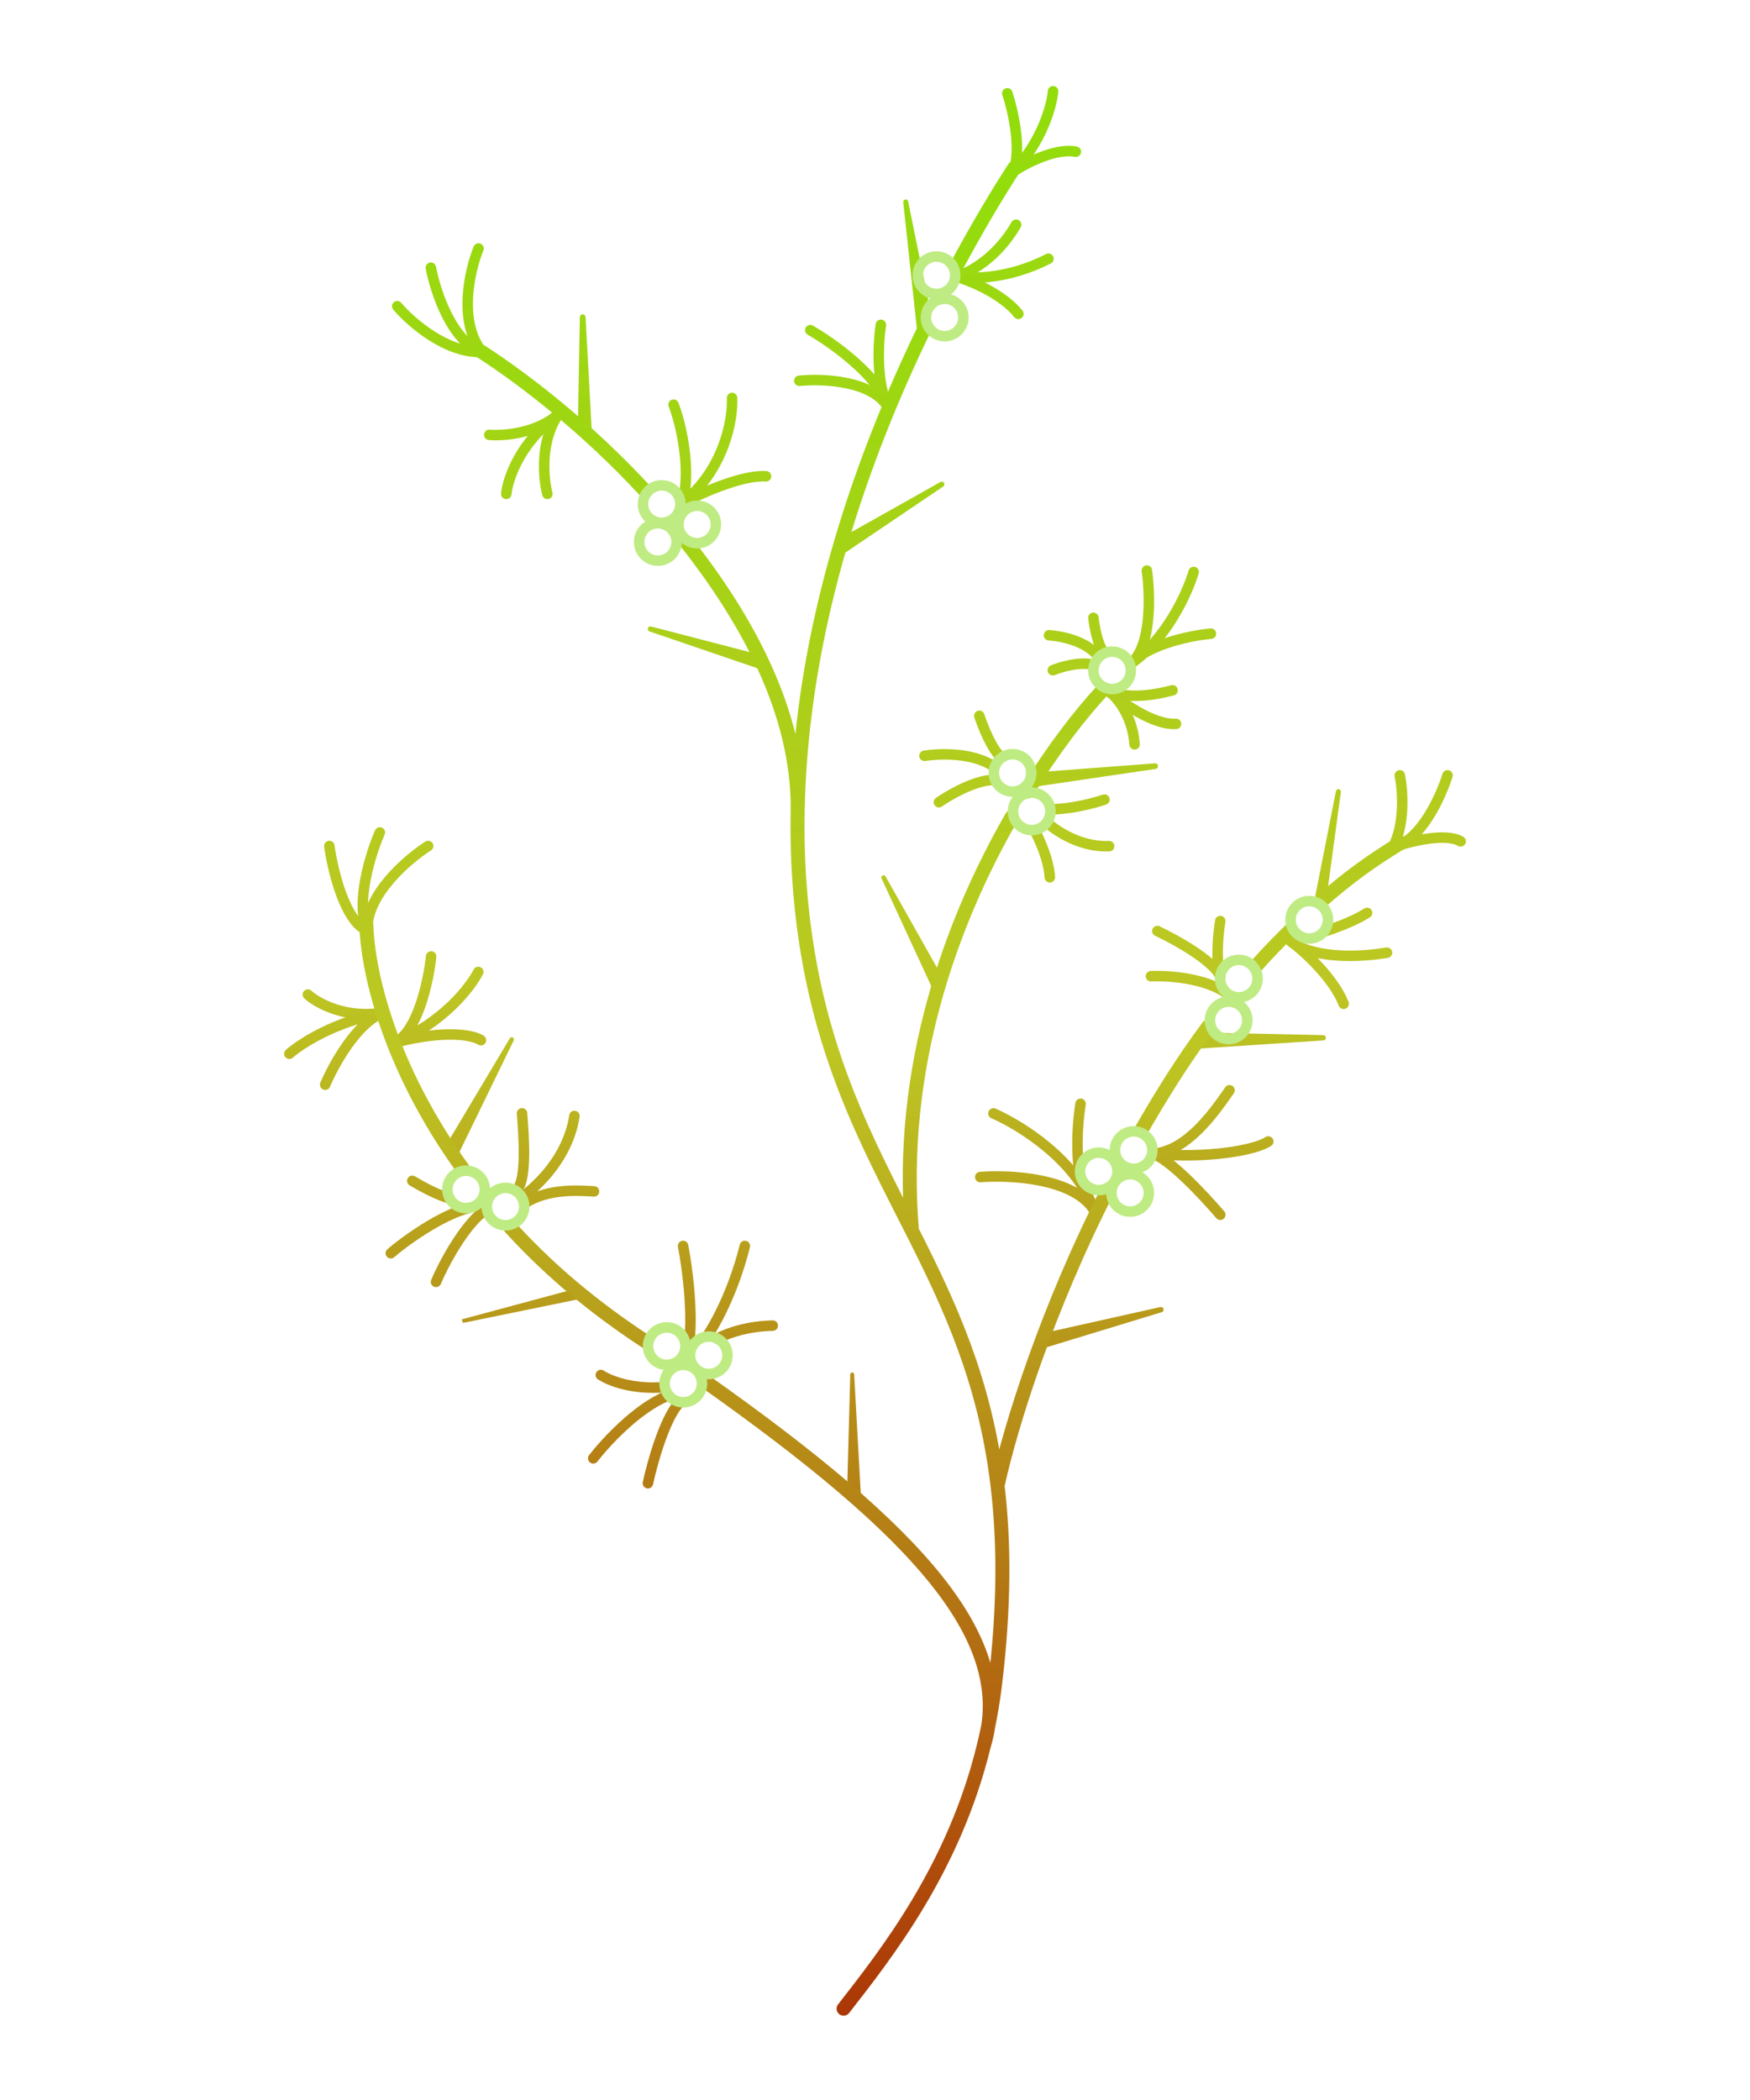 <?xml version="1.0" encoding="UTF-8"?> <svg xmlns="http://www.w3.org/2000/svg" width="250" height="300" viewBox="0 0 250 300" fill="none"><path d="M65.966 188.481L81.397 184.326L83.199 185.492L66.135 188.99L65.966 188.481Z" fill="url(#paint0_linear)"></path><path d="M121.467 196.343L121.033 212.421L123.01 214.142L122.024 196.335C122.016 196.187 121.894 196.072 121.746 196.072C121.595 196.072 121.471 196.192 121.467 196.343Z" fill="url(#paint1_linear)"></path><path d="M165.767 186.721L149.961 190.252L148.32 192.831L165.96 187.452C166.154 187.392 166.267 187.189 166.215 186.993C166.162 186.797 165.965 186.677 165.767 186.721Z" fill="url(#paint2_linear)"></path><path d="M72.834 148.329L64.126 162.924L65.398 165.058L73.39 148.63C73.464 148.477 73.405 148.293 73.256 148.213C73.107 148.133 72.921 148.184 72.834 148.329Z" fill="url(#paint3_linear)"></path><path d="M190.844 113.03L187.768 128.663C187.707 128.975 188.093 129.172 188.309 128.939L189.602 127.547L191.555 113.148C191.584 112.932 191.416 112.739 191.198 112.739C191.025 112.739 190.877 112.861 190.844 113.03Z" fill="url(#paint4_linear)"></path><path d="M189.04 147.873L172.827 147.53L170.423 149.853L189.057 148.634C189.257 148.621 189.413 148.455 189.413 148.254C189.413 148.047 189.247 147.878 189.04 147.873Z" fill="url(#paint5_linear)"></path><path d="M165.007 109.048L148.746 110.275L146.708 112.552L165.096 109.846C165.293 109.817 165.439 109.648 165.439 109.449C165.439 109.215 165.24 109.031 165.007 109.048Z" fill="url(#paint6_linear)"></path><path d="M126.505 125.193L134.197 138.844L133.37 141.6L125.935 125.485C125.857 125.317 125.938 125.117 126.112 125.051C126.26 124.995 126.427 125.055 126.505 125.193Z" fill="url(#paint7_linear)"></path><path d="M93.007 89.498L107.789 93.339L109.177 95.798L92.794 90.207C92.599 90.141 92.496 89.928 92.564 89.733C92.628 89.552 92.821 89.45 93.007 89.498Z" fill="url(#paint8_linear)"></path><path d="M134.35 68.855L121.076 76.323L119.886 79.536L134.748 69.499C134.911 69.388 134.963 69.171 134.866 68.999C134.763 68.817 134.532 68.752 134.35 68.855Z" fill="url(#paint9_linear)"></path><path d="M131.031 47.409L129.035 28.894C129.019 28.747 129.096 28.605 129.229 28.539C129.438 28.434 129.689 28.556 129.735 28.785L132.895 44.316L131.031 47.409Z" fill="url(#paint10_linear)"></path><path d="M82.563 60.26L82.834 45.314C82.838 45.09 83.021 44.911 83.245 44.911C83.463 44.911 83.644 45.081 83.655 45.3L84.586 62.481L82.563 60.26Z" fill="url(#paint11_linear)"></path><path d="M97.585 177.995C98.225 181.31 99.071 187.93 98.38 192.43M106.404 177.995C105.747 180.75 104.046 186.159 101.036 190.885M110.39 189.372C107.035 189.466 104.415 190.236 102.447 191.229M85.829 196.428C86.96 197.164 90.18 198.553 94.919 198.165M84.751 208.332C86.457 206.123 90.924 201.265 95.147 199.498M92.561 211.887C93.154 209.104 94.856 202.935 96.924 200.522M74.572 159.048C74.841 162.352 75.282 168.556 73.817 170.021M82.058 159.425C81.735 161.688 80.387 166.543 74.656 170.981M84.859 170.198C82.633 170.072 78.371 169.733 74.967 171.887M58.898 168.69C59.867 169.246 61.891 170.465 64.174 171.197M55.828 179.031C57.641 177.433 63.021 173.541 67.028 172.55M62.291 183.125C63.261 180.773 66.215 175.216 69.016 173.104M61.591 136.642C61.232 140.053 59.706 147.285 56.474 148.922M56.474 148.922C63.282 146.122 67.21 141.041 68.324 138.85M56.474 148.922C63.842 147.026 67.695 147.917 68.701 148.599M43.978 142.082C45.343 143.321 49.397 145.572 54.697 144.667M54.697 144.667C47.889 145.917 42.955 149.102 41.339 150.538M54.697 144.667C50.948 146.132 47.641 152.136 46.456 154.955M61.16 120.86C58.18 122.764 52.273 127.841 52.488 132.925M52.488 132.925C50.722 129.004 52.937 121.956 54.266 118.921M52.488 132.925C49.3 131.719 47.533 124.379 47.048 120.86M140.043 168.15C144.263 167.816 153.31 168.288 156.219 172.77M156.346 172.975C156.305 172.906 156.263 172.837 156.219 172.77M141.922 159.059C145.698 160.7 153.842 165.74 156.219 172.77M154.365 157.688C153.756 161.514 153.299 169.785 156.346 172.264M175.645 155.758C173.532 158.795 169.591 164.528 164.659 164.821M164.659 164.821C164.612 164.824 164.705 164.819 164.659 164.821ZM164.659 164.821C172.615 165.575 179.412 164.268 181.181 163.071M164.659 164.821C167.037 165.544 171.743 170.532 174.325 173.533M165.335 133.005C167.892 134.207 173.268 137.18 174.325 139.455C173.634 137.18 174.037 133.259 174.325 131.583M164.421 139.455C167.18 139.337 173.38 139.811 176.102 142.655M191.946 143.397C190.605 139.862 186.361 135.883 184.38 134.478C185.565 135.562 189.977 137.403 198.144 136.103M195.3 130.415C193.729 131.417 191.515 132.31 189.219 133.07M199.973 110.764C200.391 112.825 200.769 117.748 198.967 121.057M198.928 121.129C198.941 121.105 198.954 121.081 198.967 121.057M206.788 110.764C205.82 113.859 202.901 120.251 198.967 121.057M198.967 121.057C201.291 120.232 206.483 118.904 208.661 120.193M139.902 102.26C140.409 103.819 141.755 107.196 143.087 108.229M132.067 107.971C134.153 107.646 138.92 107.437 141.996 109.503M134.133 114.6C135.654 113.538 139.356 111.414 141.996 111.414M147.901 118.82C148.6 120.131 149.836 122.922 149.974 125.332M149.674 117.613C151.119 118.857 154.468 121.045 158.44 120.884M150.297 115.614C151.473 115.604 154.359 115.352 157.78 114.227M158.009 98.444C159.234 99.228 161.763 101.904 162.084 106.335M158.009 98.444C159.98 100.194 164.736 103.638 167.996 103.408M158.009 98.444C158.841 99.123 161.906 100.108 167.508 98.616M163.835 81.512C164.331 84.983 164.545 92.493 161.455 94.862M170.521 81.713C169.643 84.672 166.599 91.445 161.455 94.862M161.455 94.862C161.445 94.87 161.435 94.877 161.424 94.885C164.072 91.983 170.237 90.768 172.989 90.523M156.201 88.256C156.345 89.547 156.826 92.273 157.744 93.238M149.859 90.753C151.552 90.858 155.27 91.569 156.923 93.819M150.405 95.746C151.6 95.268 154.379 94.431 156.262 95.005M143.899 13.332C144.706 15.753 146.006 21.378 144.747 24.508M144.747 24.508C148.87 20.236 150.259 15.084 150.439 13.042M144.747 24.508C146.534 23.321 150.824 21.093 153.688 21.672M114.191 54.396C117.552 54.061 124.803 54.372 126.924 58.292M126.924 58.292C125.768 53.858 118.998 49.027 115.757 47.166M126.924 58.292C125.125 54.822 125.452 48.92 125.84 46.402M136.554 39.515C138.509 39.006 142.43 36.826 145.161 32.102M136.554 39.515C138.817 39.876 144.093 39.887 149.781 36.963M136.554 39.515C138.844 40.144 143.297 42.104 145.483 44.836M96.224 57.809C97.234 60.404 98.802 66.939 97.496 71.862M97.496 71.862C103.501 67.051 104.722 59.85 104.582 56.851M97.496 71.862C100.045 70.494 105.999 67.815 109.431 68.039M78.197 70.556C77.622 68.391 77.124 63.094 79.735 59.228M79.735 59.228C74.327 63.094 72.54 68.391 72.323 70.556M79.735 59.228C76.602 61.951 71.872 62.289 69.899 62.118M68.36 35.5C67.086 38.639 65.405 45.989 68.873 50.278M68.873 50.278C64.547 48.823 62.191 41.653 61.554 38.25M68.873 50.278C63.801 50.501 58.679 46.02 56.752 43.751" stroke="url(#paint12_linear)" stroke-width="1.5" stroke-linecap="round" stroke-linejoin="round"></path><path d="M144.892 23.983C142.436 27.767 139.646 32.442 136.574 38.166M120.514 286.958C126.634 279.091 136.241 266.967 140.53 249.465M157.557 98.562C154.478 101.858 150.599 106.826 146.731 113.093M130.278 175.809C123.82 163.038 116.906 150.439 114.645 130.776C114.057 125.665 113.849 120.556 113.959 115.488M130.278 175.809C135.652 186.439 140.711 197.187 142.507 212.225M130.278 175.809C128.301 152.51 135.9 131.709 144.532 116.707M52.335 132.067C52.531 139.165 55.794 152.684 66.132 166.986M140.53 249.465C141.228 246.617 141.785 243.628 142.163 240.491C143.496 229.437 143.463 220.224 142.507 212.225M140.53 249.465C145.117 234.289 131.425 219.019 100.595 197.242M142.507 212.225C144.4 203.605 149.519 187.151 158.29 169.956M200.124 120.41C195.984 122.907 192.393 125.512 188.702 128.8M68.724 50.216C75.081 54.339 83.892 61.157 92.214 70.171M113.959 115.488C114.522 89.517 123.193 65.171 132.206 46.66M113.959 115.488C113.991 101.814 106.854 88.657 98.053 77.486M184.376 132.853C182.555 134.661 181.11 136.094 179.409 138.043M172.608 146.638C168.968 151.535 166 156.313 163.035 161.465M72.906 175.35C77.769 180.691 83.521 185.748 90.704 190.614C91.359 191.058 91.622 191.215 92.265 191.654" stroke="url(#paint13_linear)" stroke-width="2" stroke-linecap="round" stroke-linejoin="round"></path><path d="M97.925 192.303C97.925 193.78 96.728 194.977 95.251 194.977C93.774 194.977 92.577 193.78 92.577 192.303C92.577 190.826 93.774 189.629 95.251 189.629C96.728 189.629 97.925 190.826 97.925 192.303Z" stroke="#BFEB83" stroke-width="1.5"></path><path d="M103.926 193.612C103.926 195.088 102.729 196.285 101.253 196.285C99.776 196.285 98.579 195.088 98.579 193.612C98.579 192.135 99.776 190.938 101.253 190.938C102.729 190.938 103.926 192.135 103.926 193.612Z" stroke="#BFEB83" stroke-width="1.5"></path><path d="M100.285 197.65C100.285 199.127 99.088 200.324 97.612 200.324C96.135 200.324 94.938 199.127 94.938 197.65C94.938 196.174 96.135 194.977 97.612 194.977C99.088 194.977 100.285 196.174 100.285 197.65Z" stroke="#BFEB83" stroke-width="1.5"></path><path d="M162.308 166.946C160.845 167.14 159.5 166.111 159.306 164.648C159.111 163.184 160.14 161.84 161.604 161.645C163.067 161.45 164.412 162.479 164.606 163.943C164.801 165.407 163.772 166.751 162.308 166.946Z" stroke="#BFEB83" stroke-width="1.5"></path><path d="M161.802 173.067C160.339 173.262 158.994 172.233 158.8 170.77C158.605 169.306 159.634 167.961 161.098 167.767C162.561 167.572 163.906 168.601 164.1 170.065C164.295 171.528 163.266 172.873 161.802 173.067Z" stroke="#BFEB83" stroke-width="1.5"></path><path d="M157.319 169.991C155.855 170.185 154.511 169.156 154.316 167.693C154.122 166.229 155.151 164.885 156.614 164.69C158.078 164.495 159.422 165.524 159.617 166.988C159.812 168.452 158.783 169.796 157.319 169.991Z" stroke="#BFEB83" stroke-width="1.5"></path><path d="M97.439 76.507C96.565 75.317 96.822 73.643 98.012 72.769C99.202 71.895 100.875 72.152 101.749 73.342C102.623 74.532 102.367 76.205 101.177 77.079C99.987 77.953 98.313 77.697 97.439 76.507Z" stroke="#BFEB83" stroke-width="1.5"></path><path d="M91.827 79.004C90.953 77.814 91.21 76.141 92.4 75.267C93.59 74.393 95.263 74.649 96.137 75.839C97.011 77.03 96.755 78.703 95.565 79.577C94.374 80.451 92.701 80.195 91.827 79.004Z" stroke="#BFEB83" stroke-width="1.5"></path><path d="M92.371 73.594C91.498 72.404 91.754 70.731 92.944 69.856C94.134 68.983 95.808 69.239 96.682 70.429C97.556 71.619 97.299 73.293 96.109 74.167C94.919 75.041 93.246 74.784 92.371 73.594Z" stroke="#BFEB83" stroke-width="1.5"></path><path d="M176.911 142.472C175.435 142.435 174.269 141.207 174.307 139.731C174.344 138.255 175.572 137.089 177.048 137.127C178.524 137.165 179.69 138.392 179.652 139.868C179.614 141.344 178.387 142.51 176.911 142.472Z" stroke="#BFEB83" stroke-width="1.5"></path><path d="M175.449 148.439C173.972 148.401 172.807 147.173 172.844 145.697C172.882 144.221 174.11 143.055 175.586 143.093C177.062 143.131 178.228 144.358 178.19 145.835C178.152 147.311 176.925 148.477 175.449 148.439Z" stroke="#BFEB83" stroke-width="1.5"></path><path d="M146.322 112.497C145.171 113.422 143.488 113.239 142.563 112.088C141.638 110.937 141.822 109.254 142.973 108.329C144.124 107.404 145.807 107.587 146.732 108.739C147.657 109.89 147.473 111.573 146.322 112.497Z" stroke="#BFEB83" stroke-width="1.5"></path><path d="M149.061 117.996C147.91 118.92 146.227 118.737 145.302 117.586C144.378 116.435 144.561 114.752 145.712 113.827C146.863 112.902 148.546 113.086 149.471 114.237C150.396 115.388 150.212 117.071 149.061 117.996Z" stroke="#BFEB83" stroke-width="1.5"></path><path d="M134.841 41.779C133.485 42.361 131.912 41.734 131.329 40.377C130.747 39.02 131.374 37.448 132.731 36.865C134.088 36.283 135.66 36.91 136.243 38.267C136.825 39.623 136.198 41.196 134.841 41.779Z" stroke="#BFEB83" stroke-width="1.5"></path><path d="M136.008 47.81C134.651 48.392 133.079 47.765 132.496 46.408C131.913 45.051 132.541 43.479 133.897 42.896C135.254 42.314 136.826 42.941 137.409 44.298C137.992 45.654 137.364 47.227 136.008 47.81Z" stroke="#BFEB83" stroke-width="1.5"></path><path d="M186.97 134.071C185.494 134.033 184.328 132.805 184.366 131.329C184.404 129.853 185.631 128.687 187.108 128.725C188.584 128.763 189.75 129.99 189.712 131.466C189.674 132.943 188.446 134.109 186.97 134.071Z" stroke="#BFEB83" stroke-width="1.5"></path><path d="M158.808 98.435C157.332 98.397 156.166 97.17 156.204 95.694C156.242 94.217 157.469 93.051 158.945 93.089C160.422 93.127 161.587 94.355 161.55 95.831C161.512 97.307 160.284 98.473 158.808 98.435Z" stroke="#BFEB83" stroke-width="1.5"></path><path d="M69.207 170.439C68.92 171.887 67.513 172.829 66.064 172.542C64.616 172.254 63.675 170.847 63.962 169.399C64.249 167.951 65.656 167.009 67.104 167.296C68.553 167.583 69.494 168.99 69.207 170.439Z" stroke="#BFEB83" stroke-width="1.5"></path><path d="M74.84 172.889C74.552 174.338 73.146 175.279 71.697 174.992C70.249 174.705 69.307 173.298 69.594 171.85C69.882 170.401 71.289 169.46 72.737 169.747C74.185 170.034 75.127 171.441 74.84 172.889Z" stroke="#BFEB83" stroke-width="1.5"></path><defs><linearGradient id="paint0_linear" x1="69.522" y1="11.937" x2="69.522" y2="286.357" gradientUnits="userSpaceOnUse"><stop stop-color="#92DD0B"></stop><stop offset="0.477" stop-color="#BDC723"></stop><stop offset="1" stop-color="#AC3807"></stop></linearGradient><linearGradient id="paint1_linear" x1="69.522" y1="11.937" x2="69.522" y2="286.357" gradientUnits="userSpaceOnUse"><stop stop-color="#92DD0B"></stop><stop offset="0.477" stop-color="#BDC723"></stop><stop offset="1" stop-color="#AC3807"></stop></linearGradient><linearGradient id="paint2_linear" x1="69.522" y1="11.937" x2="69.522" y2="286.357" gradientUnits="userSpaceOnUse"><stop stop-color="#92DD0B"></stop><stop offset="0.477" stop-color="#BDC723"></stop><stop offset="1" stop-color="#AC3807"></stop></linearGradient><linearGradient id="paint3_linear" x1="69.522" y1="11.937" x2="69.522" y2="286.357" gradientUnits="userSpaceOnUse"><stop stop-color="#92DD0B"></stop><stop offset="0.477" stop-color="#BDC723"></stop><stop offset="1" stop-color="#AC3807"></stop></linearGradient><linearGradient id="paint4_linear" x1="69.522" y1="11.937" x2="69.522" y2="286.357" gradientUnits="userSpaceOnUse"><stop stop-color="#92DD0B"></stop><stop offset="0.477" stop-color="#BDC723"></stop><stop offset="1" stop-color="#AC3807"></stop></linearGradient><linearGradient id="paint5_linear" x1="69.522" y1="11.937" x2="69.522" y2="286.357" gradientUnits="userSpaceOnUse"><stop stop-color="#92DD0B"></stop><stop offset="0.477" stop-color="#BDC723"></stop><stop offset="1" stop-color="#AC3807"></stop></linearGradient><linearGradient id="paint6_linear" x1="69.522" y1="11.937" x2="69.522" y2="286.357" gradientUnits="userSpaceOnUse"><stop stop-color="#92DD0B"></stop><stop offset="0.477" stop-color="#BDC723"></stop><stop offset="1" stop-color="#AC3807"></stop></linearGradient><linearGradient id="paint7_linear" x1="69.522" y1="11.937" x2="69.522" y2="286.357" gradientUnits="userSpaceOnUse"><stop stop-color="#92DD0B"></stop><stop offset="0.477" stop-color="#BDC723"></stop><stop offset="1" stop-color="#AC3807"></stop></linearGradient><linearGradient id="paint8_linear" x1="69.522" y1="11.937" x2="69.522" y2="286.357" gradientUnits="userSpaceOnUse"><stop stop-color="#92DD0B"></stop><stop offset="0.477" stop-color="#BDC723"></stop><stop offset="1" stop-color="#AC3807"></stop></linearGradient><linearGradient id="paint9_linear" x1="69.522" y1="11.937" x2="69.522" y2="286.357" gradientUnits="userSpaceOnUse"><stop stop-color="#92DD0B"></stop><stop offset="0.477" stop-color="#BDC723"></stop><stop offset="1" stop-color="#AC3807"></stop></linearGradient><linearGradient id="paint10_linear" x1="69.522" y1="11.937" x2="69.522" y2="286.357" gradientUnits="userSpaceOnUse"><stop stop-color="#92DD0B"></stop><stop offset="0.477" stop-color="#BDC723"></stop><stop offset="1" stop-color="#AC3807"></stop></linearGradient><linearGradient id="paint11_linear" x1="69.522" y1="11.937" x2="69.522" y2="286.357" gradientUnits="userSpaceOnUse"><stop stop-color="#92DD0B"></stop><stop offset="0.477" stop-color="#BDC723"></stop><stop offset="1" stop-color="#AC3807"></stop></linearGradient><linearGradient id="paint12_linear" x1="75.864" y1="13.407" x2="75.864" y2="277.98" gradientUnits="userSpaceOnUse"><stop stop-color="#92DD0B"></stop><stop offset="0.477" stop-color="#BDC723"></stop><stop offset="1" stop-color="#AC3807"></stop></linearGradient><linearGradient id="paint13_linear" x1="120.436" y1="23.983" x2="120.436" y2="286.958" gradientUnits="userSpaceOnUse"><stop stop-color="#92DD0B"></stop><stop offset="0.477" stop-color="#BDC723"></stop><stop offset="1" stop-color="#AC3807"></stop></linearGradient></defs></svg> 